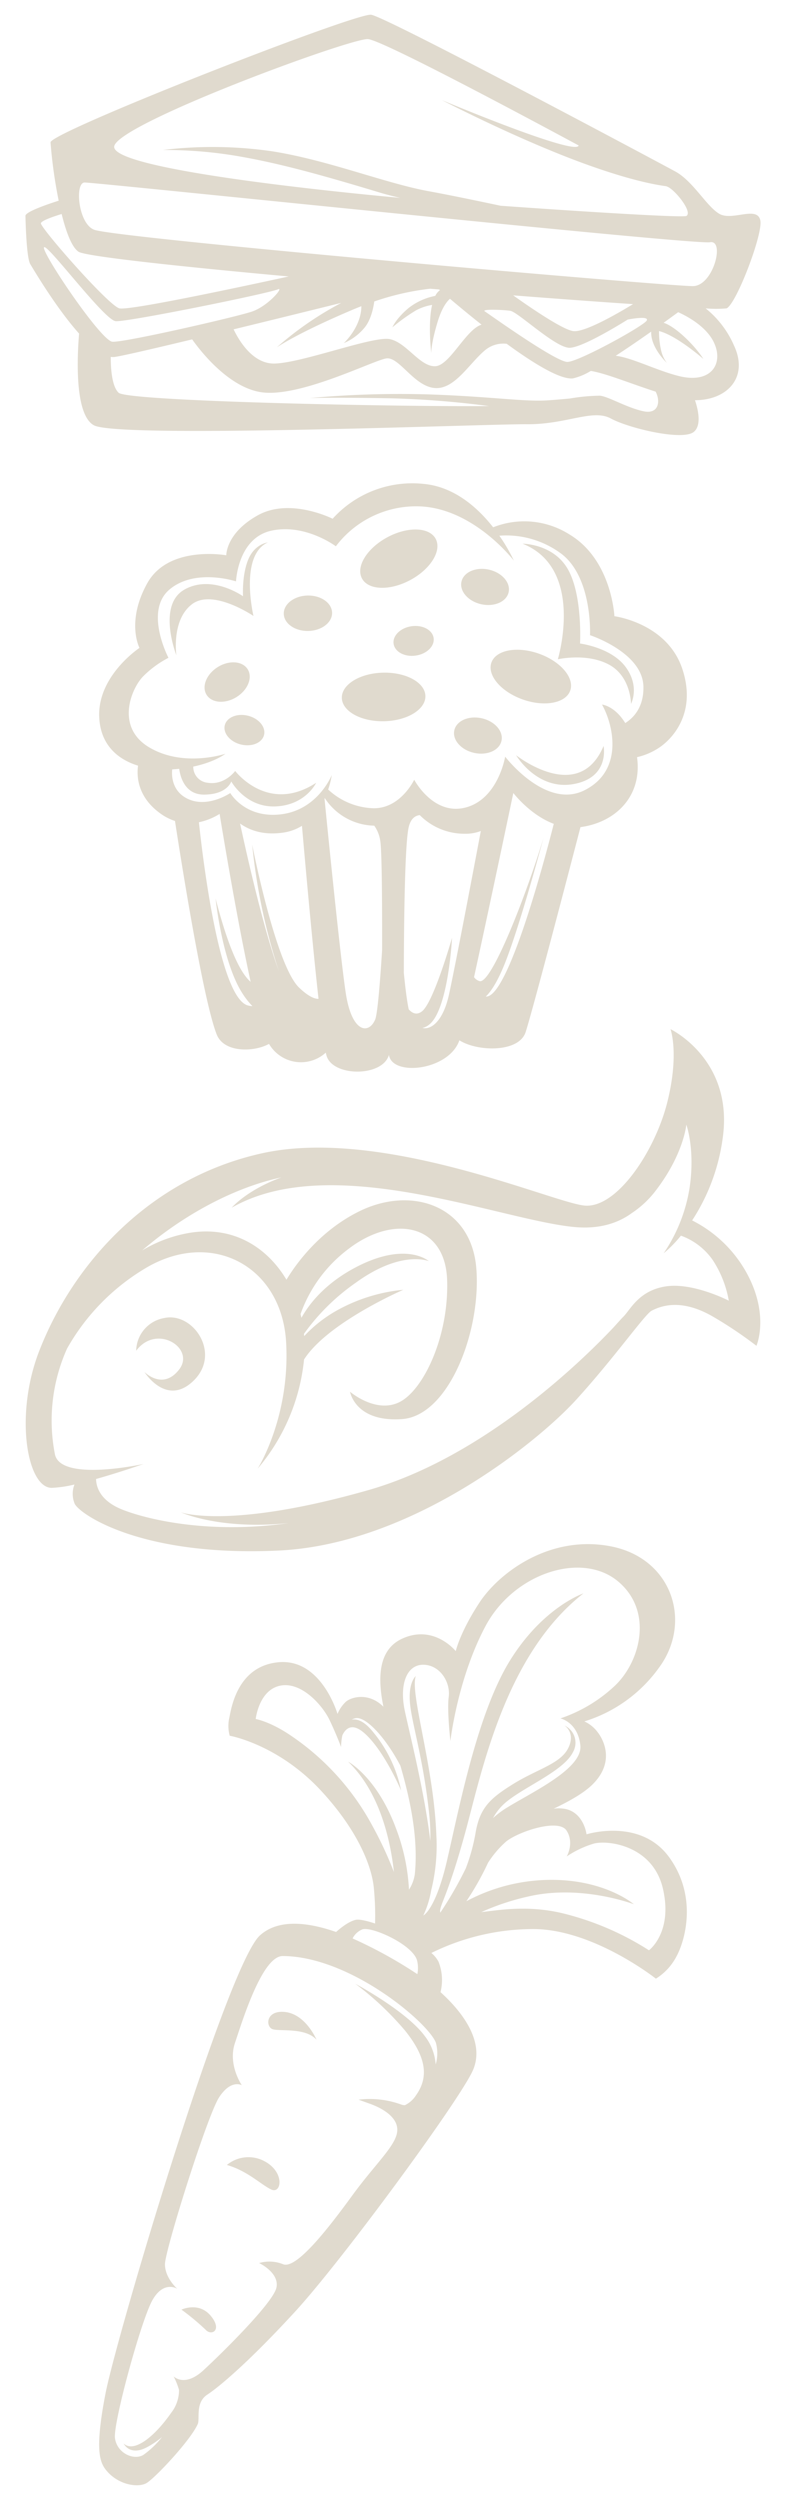 <svg id="Groupe_6483" data-name="Groupe 6483" xmlns="http://www.w3.org/2000/svg" xmlns:xlink="http://www.w3.org/1999/xlink" width="214" height="680" viewBox="0 0 214 680"><defs><clipPath id="clip-path"><rect id="Rectangle_5163" data-name="Rectangle 5163" width="214" height="680" fill="none"/></clipPath></defs><g id="Groupe_6482" data-name="Groupe 6482" clip-path="url(#clip-path)"><path id="Tracé_13138" data-name="Tracé 13138" d="M188.445 331.963a54.089 54.089.0 008.338-22.5c2.971-21.323-14.229-29.53-14.229-29.53s2.438 6.669-.88 19.9-13.763 29-22.618 28.077S104.009 306.458 71.324 313.7c-30.695 6.8-51.478 30.141-60.657 53.8-6.782 17.477-3.285 37.248 3.433 37.2a32.387 32.387.0 006.17-.907 7.017 7.017.0 00.087 5.289c1.626 3 18.5 14.464 55.669 12.664 36.136-1.754 70.358-29.517 80.8-40.96s18.723-23.284 20.58-24.261c4.735-2.49 10.333-2.085 16.692 1.59a111.989 111.989.0 0111.853 7.949s3.517-7.989-2.327-19.189a34.742 34.742.0 00-15.18-14.917m-3.062 4.141a17.965 17.965.0 018.675 6.644 29.466 29.466.0 014.368 11.047s-9.768-5.046-17.2-3.881-9.624 6.457-11.61 8.338c-.305.293-1.234 1.342-2.705 2.953-8.381 8.864-35.261 35.187-66.65 44.123-37.975 10.812-51.052 6.018-51.052 6.018s10.579 4.889 29.441 2.932c-22.278 3.186-39.319-1.219-45.472-3.708-6.076-2.457-6.988-6.307-7.022-8.274 6.588-1.849 12.935-4.089 12.935-4.089s-22.906 5.073-24.172-2.817a47.717 47.717.0 013.339-28.564A59.234 59.234.0 0140.2 344.613c17.925-10.212 36.545.077 37.7 20.488s-7.762 34.4-7.762 34.4a54.213 54.213.0 0012.645-29.712c6.417-10.072 27.039-18.967 27.039-18.967a46.105 46.105.0 00-17.563 5.331 36.482 36.482.0 00-9.442 7.275c-.017-.209-.031-.418-.052-.627A58.118 58.118.0 0196.9 348.88c12.425-9 19.854-5.837 19.854-5.837s-6-5.4-19.392 1.41c-9.078 4.618-13.428 10.614-15.291 14q-.114-.515-.243-1.025A38.073 38.073.0 0194.871 339.72c12.324-9.457 26.368-6.8 26.866 8.469s-6.384 29.767-12.85 33.122S95.3 378.553 95.3 378.553 96.674 386.9 109.449 386s21.6-24.007 20.236-41.006-17.493-22.559-31.8-15.547c-11.058 5.421-17.524 14.7-19.892 18.638-5.218-8.739-14.289-14.556-25.918-12.819a36.764 36.764.0 00-13.384 4.872c11.072-9.538 24.9-17.108 37.929-19.889-9.48 3.463-13.546 8.256-13.546 8.256 27.291-15.655 73.338 3.462 93.438 5.262 6.894.616 11.9-1.178 15.5-3.8a26.818 26.818.0 006.746-6.413c7.438-9.817 8.106-17.654 8.106-17.654s2.435 6.668.9 17.1a43.718 43.718.0 01-7.088 17.91 33.492 33.492.0 004.709-4.8" fill="#e0dace"/><path id="Tracé_13139" data-name="Tracé 13139" d="M44.715 358.509c7.788-1.725 15.567 9.529 8.079 16.954-7.45 7.388-13.485-2.3-13.485-2.3s4.982 5.145 9.467-.655-6.147-12.577-11.7-5.1a9.2 9.2.0 017.641-8.9" fill="#e0dace"/><path id="Tracé_13140" data-name="Tracé 13140" d="M27.006 194.7c.164 7.469 4.636 11.742 10.578 13.561-.39 2.81-.229 8.66 6.381 13.22a13.9 13.9.0 003.675 1.825c1.753 11.39 7.662 48.651 11.353 58.058 1.985 5.065 10.2 4.83 14.252 2.574A10.058 10.058.0 0088.7 286.319c.08.37.156.68.227.909 1.778 5.721 15.294 5.721 16.968-.3.833 5.966 16.335 4.282 19.18-3.964 4.9 3.122 16.215 3.4 18.037-2.231 1.979-6.113 11.961-44.343 14.93-55.751 9.609-1.285 16.866-8.458 15.4-19.032a17.938 17.938.0 005.316-2.141c3.864-2.231 11.172-9.542 6.983-21.957s-18.46-14.239-18.46-14.239-.7-15.352-12.235-22.241a22.97 22.97.0 00-20.78-1.944c-4.154-5.288-10.549-11.064-19.015-11.817A29.22 29.22.0 0090.562 141.1s-11.513-5.818-20.3-.975-8.653 10.916-8.653 10.916-15.719-2.865-21.532 7.63-2.1 17.56-2.1 17.56S26.758 183.631 27 194.706m123.775 29.381c-2.587 10.14-12.543 47.546-18.511 46.976 1.327-1.274 2.911-3.622 4.682-7.774 4.268-10 11.026-35.373 11.026-35.373-4.628 15.364-14.228 40.018-17.428 38.946a2.852 2.852.0 01-1.479-1.074c3.811-17.414 9.141-42.7 10.695-50.085 1 1.257 5.221 6.216 11.015 8.384m-28.523 46.394c-1.5 6.9-4.639 9.734-7.252 9.128 1.29-.277 2.64-1.227 3.806-3.451 3.556-6.789 4.268-21.081 4.268-21.081s-4.981 17.509-8.181 20.009c-1.461 1.141-2.695.492-3.61-.546-.467-2.154-.917-5.7-1.336-9.914.033-14.177.275-35.207 1.333-39.645.54-2.265 1.7-3.124 3.009-3.265a17.1 17.1.0 0012.329 5.066 11.344 11.344.0 004.293-.752c-1.291 6.843-6.677 35.312-8.659 44.451m-20.133 6.887c-1.69 3.969-6.321 3.716-7.99-7.326-1.583-10.482-5.389-48.909-5.773-52.8.024-.055.046-.1.069-.155a16.46 16.46.0 0012.164 7.419c.452.046.879.064 1.3.075a9.4 9.4.0 011.643 4.148c.455 2.923.524 17.3.5 29.729-.6 9.465-1.275 17.439-1.9 18.907M75.881 264.039C71.466 251.862 66.749 230.468 65.366 224c2.45 1.765 6.25 3.287 11.79 2.465a13.131 13.131.0 005.057-1.841c.586 6.757 2.689 30.684 4.509 47.063-1.1.034-2.766-.657-5.266-3.029-6.4-6.074-12.8-38.945-12.8-38.945a161.992 161.992.0 006.759 32.871c.157.505.314.987.47 1.459m-8.359 9.456c-7.77-2-12.308-39.889-13.37-49.845a17.49 17.49.0 005.638-2.265c.939 5.754 4.821 29.143 8.45 45.673-2.392-2.027-5.715-7.8-9.554-22.7.0.0 1.778 17.508 7.47 26.083a20.762 20.762.0 002.569 3.228 5.66 5.66.0 01-1.2-.174m-26.81-70.156c-9.372-5.508-4.98-15.971-1.851-19.258a27.437 27.437.0 017-5.16s-6.685-12.716.3-18.591 18.094-2.193 18.094-2.193.452-11.807 9.656-13.8 17.526 4.253 17.526 4.253a27.384 27.384.0 0122.527-10.869c14.95.379 25.943 14.786 25.943 14.786a46.008 46.008.0 00-3.961-6.8 25.113 25.113.0 0117.086 5.073c8.325 6.6 7.6 21.987 7.6 21.987s14.334 4.683 14.541 13.97c.124 5.614-2.692 8.512-4.942 9.935-2.916-4.726-6.334-5.036-6.334-5.036 3.335 6 5.738 18.1-4.818 23.338s-21.549-9.166-21.549-9.166-1.88 11.478-10.722 13.821-14.042-7.547-14.042-7.547-3.737 7.946-11.212 7.756a18.913 18.913.0 01-12.209-5.087l-.009.019a23.423 23.423.0 00.989-3.972s-3.707 9.375-13.638 10.67-14-5.762-14-5.762-5.957 4.065-11.347 1.684-4.449-8.12-4.449-8.12c.654-.038 1.283-.091 1.893-.155.209 1.647 1.286 7.016 6.709 7.016 6.4.0 7.465-3.576 7.465-3.576s3.915 7.146 12.094 6.789 11.025-6.432 11.025-6.432c-13.16 8.576-22.051-3.215-22.051-3.215s-2.846 3.93-7.469 3.215a4.341 4.341.0 01-3.942-4.4c5.97-1.256 8.765-3.5 8.765-3.5s-11.3 3.827-20.673-1.681" fill="#e0dace"/><path id="Tracé_13141" data-name="Tracé 13141" d="M104.3 182.965c-6.284.141-11.313 3.211-11.232 6.864s5.242 6.494 11.526 6.353 11.312-3.211 11.231-6.864-5.241-6.494-11.525-6.353" fill="#e0dace"/><path id="Tracé_13142" data-name="Tracé 13142" d="M111.68 157.789c5.551-2.969 8.66-7.988 6.951-11.21s-7.588-3.428-13.139-.458-8.66 7.988-6.951 11.21 7.591 3.427 13.139.458" fill="#e0dace"/><path id="Tracé_13143" data-name="Tracé 13143" d="M133.788 180.233c-1.207 3.443 2.622 7.936 8.551 10.032s11.715 1 12.921-2.439-2.621-7.936-8.551-10.032-11.714-1-12.921 2.439" fill="#e0dace"/><path id="Tracé_13144" data-name="Tracé 13144" d="M83.732 161.983c-3.633.081-6.53 2.307-6.471 4.97s3.052 4.757 6.685 4.675 6.53-2.307 6.471-4.97-3.052-4.756-6.685-4.675" fill="#e0dace"/><path id="Tracé_13145" data-name="Tracé 13145" d="M59.348 181.4c-3.1 1.9-4.505 5.28-3.127 7.556s5.012 2.583 8.117.686 4.505-5.278 3.127-7.555-5.017-2.587-8.117-.687" fill="#e0dace"/><path id="Tracé_13146" data-name="Tracé 13146" d="M131.15 195.367c-3.549-.786-6.889.686-7.46 3.287s1.844 5.348 5.392 6.134 6.888-.686 7.459-3.287-1.842-5.348-5.391-6.134" fill="#e0dace"/><path id="Tracé_13147" data-name="Tracé 13147" d="M131.029 164.359c3.55.786 6.889-.686 7.46-3.287s-1.844-5.348-5.392-6.134-6.887.686-7.459 3.287 1.842 5.348 5.391 6.134" fill="#e0dace"/><path id="Tracé_13148" data-name="Tracé 13148" d="M107.163 175.106c.315 2.207 3 3.649 6.015 3.22s5.2-2.567 4.887-4.773-3.005-3.648-6.015-3.219-5.2 2.565-4.887 4.772" fill="#e0dace"/><path id="Tracé_13149" data-name="Tracé 13149" d="M67.5 194.673c-2.95-.726-5.773.439-6.3 2.6s1.442 4.509 4.393 5.235 5.772-.44 6.3-2.6-1.439-4.509-4.392-5.235" fill="#e0dace"/><path id="Tracé_13150" data-name="Tracé 13150" d="M50.161 160.4c-7.469 4.288-2.134 17.865-2.134 17.865s-1.423-9.651 4.268-13.935 16.717 3.216 16.717 3.216-3.913-16.436 3.912-20.009c0 0-3.557.361-5.335 4.645s-1.423 10-1.423 10-8.536-6.074-16.005-1.786" fill="#e0dace"/><path id="Tracé_13151" data-name="Tracé 13151" d="M151.884 179.326s7.826-1.794 13.873 1.425S171.8 191.47 171.8 191.47s2.49-4.64-1.423-10-12.449-6.432-12.449-6.432.712-12.862-3.2-20.008-12.448-7.146-12.448-7.146c17.069 6.788 9.6 31.442 9.6 31.442" fill="#e0dace"/><path id="Tracé_13152" data-name="Tracé 13152" d="M164.332 202.912c-6.758 16.078-23.83 2.5-23.83 2.5s5.692 9.648 15.65 7.861 8.18-10.362 8.18-10.362" fill="#e0dace"/><path id="Tracé_13153" data-name="Tracé 13153" d="M61.772 588.877a9.206 9.206.0 0110.2-1.039c5.69 3.005 4.662 9.019 1.89 7.722s-6.443-5.066-12.091-6.683" fill="#e0dace"/><path id="Tracé_13154" data-name="Tracé 13154" d="M76.514 547.219c6.408-.215 9.664 7.6 9.664 7.6-3.112-3.509-10.441-2.149-12.1-2.927s-1.649-4.533 2.441-4.671" fill="#e0dace"/><path id="Tracé_13155" data-name="Tracé 13155" d="M49.407 628.23s4.7-2.244 7.97 1.677.181 5.555-1.377 3.8a66.52 66.52.0 00-6.593-5.478" fill="#e0dace"/><path id="Tracé_13156" data-name="Tracé 13156" d="M179.96 452.854c8.4-12.312 2.736-29.154-13.813-32.278s-30.269 7.212-35.6 15.318-6.461 13.22-6.461 13.22-5.9-7.378-14.576-3.4c-6.426 2.948-6.783 10.419-5.118 18.519-4.242-4.2-9.2-2.494-10.42-1.169a9.682 9.682.0 00-2.082 3.13S87.5 450.978 75.738 452.141 62.813 465.926 62.327 467.75a10.2 10.2.0 00.211 4.373s13.171 2.291 24.941 15.03c9.738 10.54 13.857 20.388 14.338 26.768a76.921 76.921.0 01.3 9.259l.15.07c-2.486-.831-4.514-1.258-5.414-1.05-1.829.421-3.909 2.02-5.35 3.306-7.8-2.71-15.708-3.58-20.715.913-9.016 8.092-39.025 108.942-42.063 124.618S27.234 669.9 29 672.023c3.267 3.922 8.615 4.707 10.892 3.382S51.8 663.882 53.838 659.364c.645-1.44-.74-5.816 2.6-8.014s11.441-9.006 23.961-22.639 43.4-55.615 48.1-65.033c3.82-7.654-2.074-15.956-8.564-21.808a13.507 13.507.0 00-.536-8.265 7.778 7.778.0 00-1.953-2.389 62.658 62.658.0 0126.938-6.5c16.635-.424 34.193 13.489 34.193 13.489a15.522 15.522.0 005.474-5.817c2.389-4.182 6.018-16.33-1.842-27.19s-22.517-6.26-22.517-6.26-.66-5.609-5.477-6.836a9.432 9.432.0 00-3.484-.123c4.069-1.945 8.053-4.127 10.5-6.511 6.283-6.122 3.15-12.2 1.442-14.37a9.267 9.267.0 00-3.574-2.869 39.184 39.184.0 0020.856-15.375M118.686 555.673a11.011 11.011.0 01-.063 5.888 14.252 14.252.0 00-2.859-7.6c-4.955-6.873-19.028-14.373-19.028-14.373a81.656 81.656.0 0113.515 12.706c5.6 6.946 6.685 12.471 3.031 17.6a7.428 7.428.0 01-3.053 2.733 3.171 3.171.0 01-1.1-.228 25.062 25.062.0 00-11.506-1.28l3.177 1.144c3.176 1.144 7.761 3.63 7.342 7.538s-5.991 8.823-12.13 17.235-15.169 20.255-18.9 18.855a9.973 9.973.0 00-6.561-.334s5.542 2.595 4.72 6.653S60.565 639.947 55.4 644.71c-4.6 4.245-7.456 2.251-8.023 1.766-.066-.061-.111-.1-.111-.1a20.14 20.14.0 011.475 3.69 10.042 10.042.0 01-2.152 6.251c-4.432 6.361-10.1 11-12.921 8.317.0.0 1.569 3.469 6.222 1.087a23.99 23.99.0 004.214-2.828 24.268 24.268.0 01-5.147 4.9c-2.681 1.481-7.121-.594-7.656-4.608s7.142-32.22 10.242-37.609 6.726-3.009 6.726-3.009-3.371-2.945-3.357-6.7 11.51-40.434 14.759-45.411 6.171-3.268 6.171-3.268-3.866-5.569-1.875-11.477 7.405-23.683 13.012-23.661c18.422.071 39.762 18.255 41.711 23.616M98.713 524.777c2.7-.787 13.992 4.323 14.885 8.673a8.729 8.729.0 01.037 3.527c-.161-.106-.322-.214-.478-.314A122.34 122.34.0 0096 527.263a5.06 5.06.0 012.713-2.484m8.543-15.572a103.12 103.12.0 00-5.989-12.807 68.977 68.977.0 00-23.128-25.01c-5.087-3.235-8.518-3.814-8.518-3.814s.84-7.816 6.6-9.053 11.569 5.24 13.545 9.414 3.1 7.265 3.1 7.265a16.012 16.012.0 01.354-3.2c.778-1.679 2.524-3.655 6.03-.544 5.434 4.822 9.97 15.606 9.97 15.606a36.375 36.375.0 00-8.183-16.593c-2.152-2.449-3.929-2.968-5.285-2.717a3.359 3.359.0 011.157-.411c2.727-.413 8.045 5.2 12.11 12.953 2.64 9.111 4.789 19.163 3.989 28.772-.021.253-.047.5-.072.746a10.534 10.534.0 01-1.584 4.179 54.374 54.374.0 00-3.5-16.57c-5.214-14.122-13.082-18.259-13.082-18.259 8.481 8.164 11.467 20.876 12.487 30.038m30.593-8.34c3.393-2.687 14.26-6.322 16.418-2.919s.024 7.021.024 7.021a26.831 26.831.0 017.46-3.52c3.79-.963 16.051.5 18.758 12.366s-3.823 16.675-3.823 16.675a77.926 77.926.0 00-23.437-10.052c-9.743-2.356-17.784-.8-22.218-.333a66.434 66.434.0 0112.879-4.264c14.425-3.338 28.683 2.135 28.683 2.135s-6.943-5.982-20.185-6.594a49.049 49.049.0 00-25.441 5.771 77.212 77.212.0 005.919-10.491 27.33 27.33.0 014.963-5.8M168.222 430.1c9.889 8.217 6.05 22.324-1.244 28.824a40.415 40.415.0 01-14.394 8.483s4.742 1.022 5.425 7.325-12.9 12.6-19.852 16.87a24.323 24.323.0 00-3.92 2.924 14.645 14.645.0 013.909-4.638c5.232-4.159 15.378-8.3 17.853-13.3.08-.139.154-.283.221-.429a5.147 5.147.0 00-2.545-6.818s3.156 1.932 1.02 6.176-8.367 5.659-14.878 9.68-9.246 6.617-10.383 13.607a51.754 51.754.0 01-2.594 9.344 102.449 102.449.0 01-6.962 12.1 1.533 1.533.0 01-.046-.632c.209-1.953 2.364-4.877 6.818-21.087s10.707-48.333 32.2-65.12c0 0-10.863 3.644-19.877 18.058s-13.907 40.169-17.319 54.814c-2.267 9.728-4.867 13.789-6.4 14.751a26.764 26.764.0 002.146-6.866 50.359 50.359.0 001.4-15.088c-.7-18.793-7.26-38.5-5.594-43.193.0.0-2.127 1.744-1.576 7.469s3.679 15.166 5.271 30.5a54.168 54.168.0 01.261 6.906c-1.567-13.308-5.619-29.148-6.944-35.392-1.614-7.591.729-13.163 5.8-12.5 4.152.543 6.645 4.99 6.152 8.691s.46 12.011.46 12.011 1.905-16.893 9.557-31.261 26.151-20.416 36.04-12.2" fill="#e0dace"/><path id="Tracé_13157" data-name="Tracé 13157" d="M6.929 58.705c.031 1.388.258 11.474 1.337 13.188.7 1.118 6.908 11.745 13.265 18.845-.534 6.454-1.243 22.036 4.02 24.936 6.671 3.673 107.134-.381 117.883-.281s17.934-4.241 22.849-1.571 19.556 6.159 22.62 3.654c2.219-1.82 1.1-6.293.319-8.62 8.7.017 14.738-6.165 10.591-14.939a26.432 26.432.0 00-7.691-10.041 31.525 31.525.0 005.731.0c2.741-1.455 9.87-20.187 9.17-23.866-.787-4.157-7.625.175-11.137-1.831s-7.136-8.88-12.05-11.55-78.615-42.02-82.79-42.619S13.7 35.94 13.759 38.721a129.49 129.49.0 002.217 15.866c-2.46.781-9.073 2.988-9.047 4.12m174.93-7.856c2.1 1 6.742 6.8 5.033 7.885-.828.522-27.707-1.135-50.6-2.771-6.51-1.385-14.079-2.951-19.6-3.96-11.838-2.162-27.236-8.417-42.547-10.847A112.918 112.918.0 0044.318 40.8a118.041 118.041.0 0120.147 1.62c10.791 1.839 21.6 4.72 38.711 9.892 1.8.545 3.748 1.045 5.777 1.509-19.385-1.77-79.4-7.906-77.835-14.111 1.591-6.3 64.177-29.309 69.037-29.073 3.418.166 36.556 17.714 57.385 28.926-.1.63-1.8.63-6.822-.87-10.825-3.23-30.425-11.474-30.425-11.474s20.19 10.5 38.529 17.2c11.456 4.182 18.544 5.7 22.556 6.234.155.055.311.116.473.192m11.443 15.047c4.143-.791.961 11.805-4.584 11.933S34.875 65.1 25.89 62.57c-4.567-1.287-5.635-12.864-2.862-12.928S189.152 66.685 193.294 65.894m-17.2 21.269c-.662 1.406-18.472 11.209-21.589 11.281S133.058 85.371 132 84.7s4.843-.46 6.931-.16S151.3 94.692 155.111 94.6s15.777-7.669 15.777-7.669 5.868-1.179 5.206.228m-3.736-4.435c-4.582 2.786-13.29 7.766-16.311 7.332-2.888-.418-11.372-6.195-16.328-9.718 12.094.939 23.329 1.761 32.639 2.386M122.5 81.258c2.341 1.981 5.346 4.47 8.612 7.05-4.3 1.286-8.685 11.217-12.657 11.308-4.157.1-7.774-6.43-12.3-7.369s-23.776 6.462-31.4 6.637c-6.027.14-9.821-6.507-11.148-9.3 9.866-2.4 20.425-5 29.325-7.205a89.561 89.561.0 00-17.611 12.14s5.126-3.664 20.547-10.214c.855-.364 1.693-.7 2.518-1.023C98.365 89 93.6 93.333 93.6 93.333A14.779 14.779.0 0099 89.421c1.932-2.1 2.646-5.548 2.9-7.419a71.393 71.393.0 0115.2-3.468l2.462.2.219.189a4.3 4.3.0 00-1.276 1.559 17.087 17.087.0 00-7.239 3.282c-3.53 2.959-4.425 5.266-4.425 5.266a49.791 49.791.0 016.476-4.642 14.188 14.188.0 014.332-1.452c-1.206 5.239-.224 13.145-.224 13.145s-.144-2.357 1.723-8.533c1.157-3.828 2.509-5.536 3.37-6.284m71.818 11.822c2.775 5.676-.566 11.463-9.6 9.176-6.061-1.534-12.7-4.984-17.1-5.491 3.191-2.068 6.58-4.4 9.67-6.577-.24 4.314 4.26 8.529 4.26 8.529a9.172 9.172.0 01-1.637-3.737 22.391 22.391.0 01-.5-4.938c4.855 1.23 12.084 7.6 12.084 7.6-2.326-3.678-7.59-8.837-10.835-9.852 1.5-1.079 2.841-2.054 3.968-2.879 2.635 1.189 7.615 3.9 9.7 8.17M32.286 106.824c-1.823-1.747-2.138-6.547-2.13-9.753a4.1 4.1.0 00.871.042c1.409-.111 10.061-2.107 21.29-4.8 2.146 3.027 9.652 12.761 18.452 14.317 10.444 1.847 31.009-8.715 34.467-9.143s7.451 7.481 13.011 8.049 9.554-6.83 13.981-10.41a7.782 7.782.0 015.727-1.611c7.289 5.319 14.558 9.783 18.027 9.412a16.474 16.474.0 004.873-2.035c4.2.692 10.585 3.367 17.652 5.637 1.407 2.7.77 6.181-3.253 5.346-4.529-.939-9.451-3.956-11.885-4.248a51.915 51.915.0 00-8.206.767c-1.784.17-3.79.343-5.847.489-6.53.464-15.307-1.014-32.458-1.6a269.335 269.335.0 00-32.586 1s5.738-.239 22.382.061a255.556 255.556.0 0126.508 2.113c-25.426.2-98.432-1.29-100.876-3.633m-1.7-13.875c-3.127-.276-19.272-24.254-18.61-25.661s16.4 19.8 19.524 20.074 41.462-7.5 44.186-8.672c1.717-.735-2.67 4.585-7.144 6.079s-34.829 8.456-37.956 8.18m1.875-9.088C29.319 82.89 10.811 61.749 11.134 60.7c.224-.728 3.6-1.862 5.65-2.491 1.189 4.83 2.733 9 4.581 10.256S48.08 72.409 78.6 75.2c-15.079 3.282-43.827 9.378-46.137 8.664" fill="#e0dace"/></g></svg>